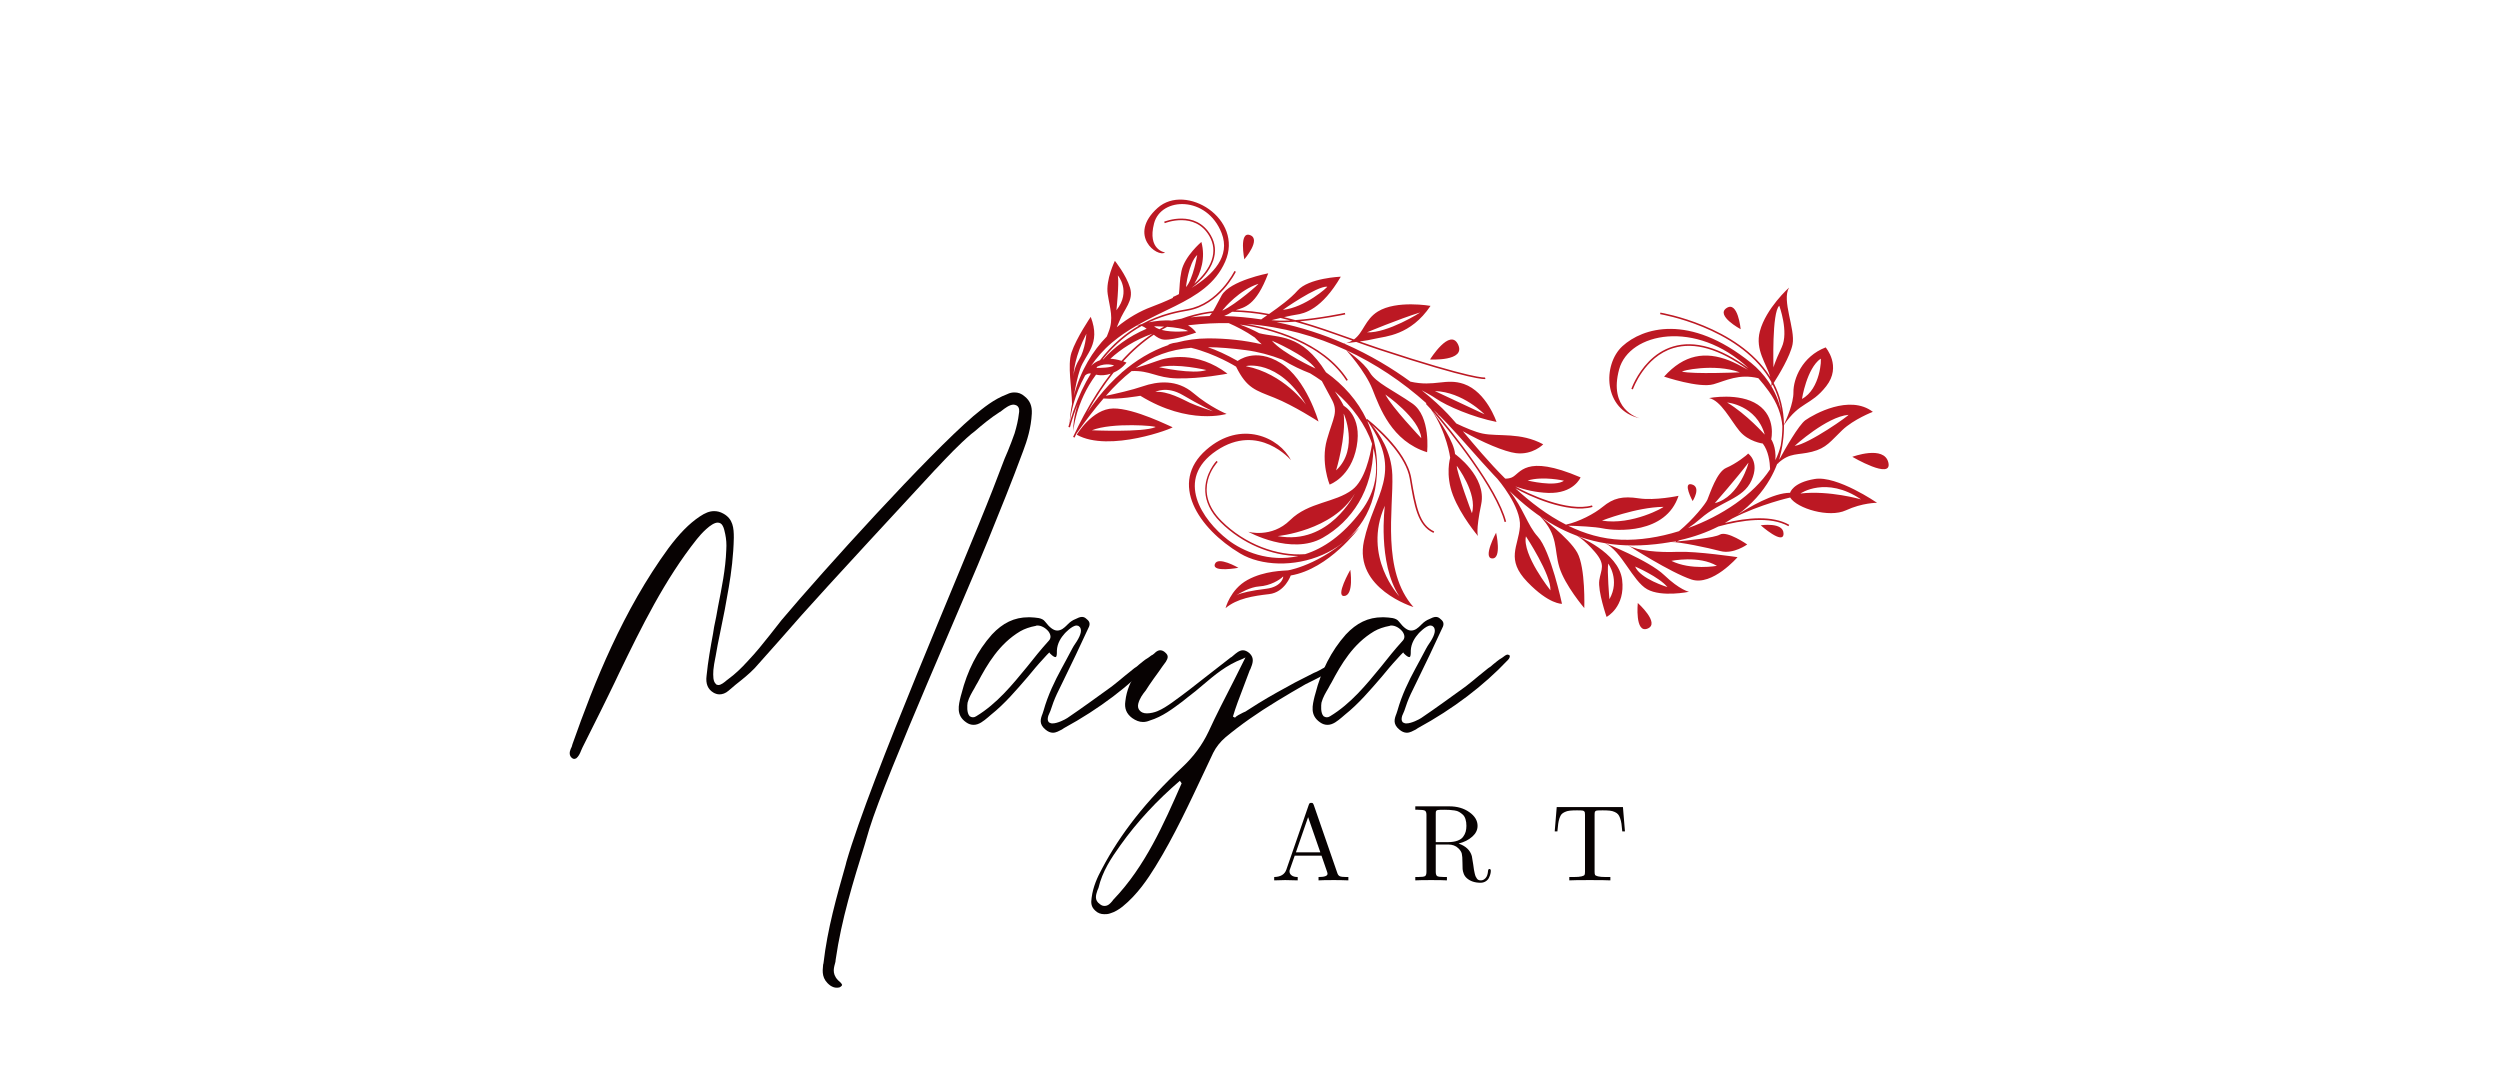 <svg xmlns="http://www.w3.org/2000/svg" xmlns:xlink="http://www.w3.org/1999/xlink" width="700" zoomAndPan="magnify" viewBox="0 0 525 225" height="300" preserveAspectRatio="xMidYMid meet" version="1.0"><defs><g/><clipPath id="eb334f53fe"><path d="M 224 41 L 397 41 L 397 133 L 224 133 Z M 224 41 " clip-rule="nonzero"/></clipPath><clipPath id="a61d81bf70"><path d="M 408.922 78.25 L 354.109 179.914 L 208.875 101.609 L 263.688 -0.055 Z M 408.922 78.25 " clip-rule="nonzero"/></clipPath><clipPath id="7d6b4d659d"><path d="M 408.922 78.25 L 354.109 179.914 L 208.875 101.609 L 263.688 -0.055 Z M 408.922 78.25 " clip-rule="nonzero"/></clipPath><clipPath id="ca1b7ed175"><path d="M 408.898 78.293 L 354.086 179.957 L 208.852 101.652 L 263.664 -0.012 Z M 408.898 78.293 " clip-rule="nonzero"/></clipPath><clipPath id="ec383444c8"><path d="M 408.898 78.293 L 354.125 179.883 L 208.891 101.578 L 263.664 -0.012 Z M 408.898 78.293 " clip-rule="nonzero"/></clipPath></defs><g clip-path="url(#eb334f53fe)"><g clip-path="url(#a61d81bf70)"><g clip-path="url(#7d6b4d659d)"><g clip-path="url(#ca1b7ed175)"><g clip-path="url(#ec383444c8)"><path fill="#bc1823" d="M 284.508 103.668 C 279.926 111.457 268.309 112.578 268.309 112.578 C 279.156 114.598 284.508 103.668 284.508 103.668 Z M 282.168 86.871 C 282.734 91.734 280.582 98.777 280.582 98.777 C 285.496 94.227 282.137 86.621 282.168 86.871 Z M 264.953 72.297 C 264.457 71.848 263.969 71.375 263.496 70.871 C 261.586 69.535 259.555 68.523 258.027 67.855 C 255.406 67.816 252.715 67.945 249.961 68.262 C 249.801 68.277 249.648 68.301 249.488 68.32 C 250.137 68.695 250.719 69.188 251.195 69.832 C 251.195 69.832 246.793 71.445 244.488 71.324 C 243.668 71.281 242.965 70.832 242.297 70.293 C 240.047 71.797 237.91 73.66 235.875 75.887 C 236.102 75.961 236.332 76.047 236.566 76.141 C 236.566 76.141 235.652 77.465 233.852 78.25 C 231.906 80.699 230.059 83.508 228.305 86.676 C 228.953 85.684 229.715 84.605 230.594 83.496 C 230.57 83.488 230.547 83.484 230.527 83.48 C 230.527 83.48 230.559 83.473 230.617 83.461 C 232.016 81.695 233.699 79.852 235.68 78.141 C 235.609 78.152 235.543 78.16 235.473 78.172 C 235.473 78.172 235.562 78.148 235.723 78.102 C 238.422 75.777 241.664 73.707 245.469 72.422 C 245.41 72.422 245.359 72.418 245.305 72.422 C 245.305 72.422 245.883 72.051 247.172 71.914 C 249.188 71.383 251.344 71.074 253.648 71.062 C 257.562 71.047 261.371 71.469 264.953 72.297 Z M 274.258 84.977 C 268.492 75.215 261.406 76.859 261.656 76.906 C 269.578 78.445 274.258 84.977 274.258 84.977 Z M 233.953 76.75 C 233.953 76.75 232.398 76.094 230.441 76.984 C 230.379 77.074 230.312 77.168 230.25 77.262 C 231.09 77.27 233.266 77.242 233.953 76.75 Z M 229.121 76.832 C 229.582 76.363 230.199 75.922 231 75.641 C 233.621 72.215 236.508 69.91 239.254 68.344 C 239.062 68.332 238.867 68.344 238.66 68.395 C 236.891 69.414 235.141 70.57 233.484 71.977 C 231.699 73.488 230.27 75.148 229.121 76.832 Z M 233.176 75.336 C 233.867 75.367 234.645 75.5 235.516 75.77 C 237.574 73.5 239.742 71.602 242.023 70.066 C 238.312 71.402 235.422 73.27 233.176 75.336 Z M 239.762 68.449 C 237.051 69.949 234.18 72.16 231.555 75.48 C 231.602 75.473 231.641 75.457 231.688 75.449 C 233.934 72.965 236.906 70.688 240.793 69.031 C 240.457 68.781 240.117 68.57 239.762 68.449 Z M 243.48 69.141 C 243.801 68.949 244.129 68.766 244.453 68.59 C 243.27 68.52 242.367 68.52 242.367 68.52 C 242.656 68.781 243.043 68.984 243.48 69.141 Z M 245.102 68.633 C 244.707 68.836 244.316 69.055 243.926 69.277 C 246.207 69.898 249.5 69.531 249.5 69.531 C 248.562 69.008 246.691 68.754 245.102 68.633 Z M 250.027 66.648 C 251.297 66.496 252.625 66.398 254.023 66.359 C 254.195 66.156 254.355 65.938 254.508 65.711 C 254.207 65.75 253.91 65.789 253.613 65.84 C 252.391 66.027 251.195 66.305 250.027 66.648 Z M 276.25 77.391 C 274.219 74.566 267.098 71.547 267.098 71.547 C 269.312 74.199 276.25 77.391 276.25 77.391 Z M 259.652 67.898 Z M 243.402 77.113 C 243.402 77.113 250.578 78.699 253.34 77.707 C 253.34 77.707 247.094 76.211 243.402 77.113 Z M 242.609 82.312 C 245.129 82.031 248.48 83.93 249.859 84.582 C 251.238 85.234 254.727 86.379 254.727 86.379 C 254.727 86.379 251.891 85.039 248.438 82.996 C 244.984 80.953 242.609 82.312 242.609 82.312 Z M 229.094 78.43 C 228.684 78.379 228.32 78.449 227.879 78.848 C 225.645 82.883 224.887 86.75 224.629 88.742 C 225.602 85.438 226.777 82.594 228.094 80.16 C 228.418 79.559 228.754 78.984 229.094 78.43 Z M 225.426 79.184 C 225.426 79.184 225.426 79.117 225.43 78.996 C 225.449 78.52 225.598 77.191 226.629 75.488 C 227.926 73.352 228.137 70.098 228.137 70.098 C 225.688 74.82 225.449 78.188 225.43 78.996 C 225.426 79.117 225.426 79.184 225.426 79.184 Z M 234.449 65.152 C 237.625 61.125 234.746 57.84 234.746 57.84 C 235.051 59.645 234.449 65.152 234.449 65.152 Z M 249.055 60.293 C 250.559 58.633 251.414 53.539 251.414 53.539 C 249.562 55.301 249.055 60.293 249.055 60.293 Z M 257.066 66.363 C 259.75 66.449 262.344 66.695 264.852 67.074 C 265.254 66.797 265.68 66.504 266.113 66.199 C 263.664 65.758 261.203 65.488 258.754 65.473 C 258.688 65.512 258.621 65.551 258.559 65.594 C 258.188 65.852 257.664 66.113 257.066 66.363 Z M 256.699 65.18 C 256.742 65.176 256.789 65.176 256.832 65.172 C 259.504 63.938 264.566 59.504 264.234 59.613 C 260.273 60.906 257.18 64.582 256.699 65.18 Z M 267.004 67.234 C 268.18 67.355 269.543 67.355 270.965 67.285 C 270.281 67.105 269.594 66.934 268.906 66.777 C 268.281 66.922 267.629 67.082 267.004 67.234 Z M 269.406 65.07 C 274.023 64.605 278.953 60.211 278.711 60.195 C 276.465 60.074 269.406 65.07 269.406 65.07 Z M 287.086 69.785 C 291.328 70.02 298.465 65.543 298.188 65.629 C 293.723 67.008 287.086 69.785 287.086 69.785 Z M 301.324 82.121 L 311.75 87.004 C 311.75 87.004 307.191 82.305 301.324 82.121 Z M 320.801 100.91 C 320.801 100.91 326.531 102.309 328.43 100.953 C 328.43 100.953 324.078 99.926 320.801 100.91 Z M 336.41 109.328 C 342.711 110.379 349.664 106.438 349.305 106.441 C 343.613 106.504 336.41 109.328 336.41 109.328 Z M 350.883 113.816 C 350.938 113.809 351.348 113.773 351.969 113.719 L 351.922 113.617 C 351.578 113.688 351.234 113.754 350.883 113.816 Z M 360.113 105.66 C 365.293 104.41 367.34 96.945 367.16 97.18 C 364.805 100.301 360.113 105.66 360.113 105.66 Z M 370.598 91.27 C 368.812 85.016 362.691 84.527 362.691 84.527 C 366.758 86.945 370.598 91.27 370.598 91.27 Z M 365.355 78.195 C 360.008 76.215 352.773 77.91 353.277 78.043 C 355.449 78.609 365.355 78.195 365.355 78.195 Z M 372.43 77.172 C 372.43 77.172 372.645 76.16 374.16 72.926 C 375.68 69.691 373.648 64.207 373.648 64.207 C 372.066 65.582 372.43 77.172 372.43 77.172 Z M 378.414 83.773 C 382.312 81.711 382.562 75.16 382.32 75.332 C 379.406 77.398 378.414 83.773 378.414 83.773 Z M 376.875 93.637 C 379.918 93.227 388.559 87.082 388.164 87.117 C 383.598 87.516 376.875 93.637 376.875 93.637 Z M 378.09 103.637 C 384.156 102.938 390.82 104.871 390.82 104.871 C 383.48 99.902 378.09 103.637 378.09 103.637 Z M 320.445 112.633 C 319.621 116.461 325.59 123.973 325.59 123.973 C 325.773 120.703 320.445 112.633 320.445 112.633 Z M 305.918 97.82 C 305.918 99.281 309.105 107.773 309.105 107.773 C 310.336 103.613 305.918 97.82 305.918 97.82 Z M 290.922 82.844 C 292.25 85.473 298.469 92.016 298.469 92.016 C 298.113 87.812 290.922 82.844 290.922 82.844 Z M 290.816 106.211 C 286.051 116.945 293.855 125.211 293.855 125.211 C 289.242 118.211 290.816 106.211 290.816 106.211 Z M 260.43 116.227 C 251.621 110.969 245.398 101.406 253.309 94.465 C 260.617 88.051 268.715 91.887 271.098 96.637 C 271.098 96.637 264.336 88.652 255.461 94.637 C 246.582 100.625 252.516 109.246 257.844 113.352 C 261.004 115.789 266.496 118.152 272.668 116.762 C 267.023 116.734 260.836 114.172 256.312 109.664 C 251.809 105.176 252.977 100.902 254.227 98.582 C 254.828 97.465 255.449 96.801 255.469 96.785 L 255.715 97.016 C 255.484 97.258 250.121 103.016 256.551 109.426 C 261.398 114.258 268.18 116.82 274.09 116.371 C 277.906 115.164 281.926 112.457 285.77 107.418 C 289.027 103.156 289.629 98.535 288.41 94.113 C 288.27 102.977 283.879 109.461 277.777 112.934 C 271.164 116.699 262.117 111.668 262.117 111.668 C 262.117 111.668 267.004 113.082 270.914 109.234 C 274.824 105.383 280.352 105.613 283.988 102.836 C 286.633 100.82 287.727 95.699 288.137 93.211 C 286.797 89.195 283.984 85.383 280.328 82.184 C 280.98 83.109 281.613 84.121 282.184 85.215 C 282.184 85.215 286.102 87.301 284.902 93.773 C 283.707 100.242 279.219 101.762 279.219 101.762 C 279.219 101.762 277.305 97.098 278.656 92.324 C 280.008 87.555 281.18 86.508 279.527 83.629 C 278.82 82.402 278.262 81.199 277.59 80.016 C 276.789 79.441 275.961 78.898 275.109 78.387 C 273.414 77.734 271.375 76.805 269.289 75.523 C 266.781 74.551 264.188 73.863 261.605 73.527 C 258.676 73.152 256.047 72.93 253.645 72.906 C 255.414 73.508 257.492 74.426 259.914 75.805 C 259.914 75.805 263.539 72.867 268.945 76.242 C 274.355 79.617 276.887 88.523 276.887 88.523 C 276.887 88.523 271.676 85.152 267.656 83.543 C 263.633 81.934 261.84 81.578 259.574 76.996 C 259.574 76.996 255.227 74.281 250.129 73.035 C 245.723 73.426 242.062 74.719 238.488 77.285 C 240.035 76.82 241.824 76.254 242.945 75.82 C 245.258 74.93 251.398 73.656 257.766 78.465 C 257.766 78.465 252.184 79.582 247.148 79.461 C 242.836 79.363 241.5 77.75 237.637 77.926 C 235.852 79.316 234.074 81.035 232.23 83.125 C 234.301 82.684 237.781 81.891 239.922 81.148 C 243.117 80.039 247.16 79.621 250.617 82.555 C 254.078 85.492 257.586 86.922 257.586 86.922 C 257.586 86.922 249.688 89.387 239.473 83.113 C 239.473 83.113 234.809 83.953 231.746 83.68 C 229.953 85.758 228.086 88.191 226.07 91.02 C 225.93 91.312 225.789 91.598 225.652 91.895 L 225.5 91.824 C 225.488 91.84 225.484 91.836 225.488 91.82 L 225.348 91.754 C 226.082 90.176 226.836 88.668 227.609 87.234 C 229.387 83.941 231.262 81.027 233.242 78.48 C 232.996 78.559 232.746 78.629 232.477 78.684 C 231.465 78.887 230.746 78.801 230.168 78.676 C 225.809 84.535 225.379 90.613 225.379 90.613 C 225.32 89.27 225.574 87.184 226.332 84.789 C 225.73 86.316 225.18 87.965 224.688 89.75 L 224.523 89.703 L 224.363 89.66 C 224.434 89.398 224.508 89.148 224.582 88.895 C 224.691 87.48 224.871 86.129 225.125 84.852 C 225.094 81.613 224.129 76.668 225.016 74.027 C 226.062 70.906 229.055 66.539 229.055 66.539 C 231.281 72.316 227.91 74.316 226.812 77.539 C 226.27 79.121 225.832 81.297 225.523 83.102 C 226.914 77.734 229.516 73.656 232.434 70.656 C 232.527 70.395 232.637 70.117 232.762 69.809 C 233.953 66.891 233.066 64.762 232.617 61.754 C 232.168 58.746 234.125 54.777 234.125 54.777 C 234.125 54.777 236.488 57.703 237.309 60.43 C 238.129 63.152 236.066 64.852 235.008 67.59 C 234.863 67.961 234.699 68.34 234.523 68.719 C 237 66.664 239.543 65.293 241.664 64.5 C 243.043 63.984 244.672 63.328 246.34 62.543 L 246.273 62.387 C 246.695 62.211 247.133 62 247.574 61.766 C 247.746 60.379 247.699 58.82 248.109 56.91 C 248.781 53.773 252.289 50.809 252.289 50.809 C 253.195 54.176 252.199 57.215 250.82 59.555 C 252.449 58.16 253.836 56.457 254.461 54.613 C 255.051 52.852 254.887 51.16 253.969 49.578 C 250.914 44.305 244.664 46.844 244.602 46.871 L 244.469 46.559 C 244.535 46.531 251.059 43.879 254.262 49.41 C 255.23 51.078 255.406 52.863 254.781 54.719 C 254.043 56.914 252.258 58.914 250.258 60.441 C 250.254 60.445 250.25 60.449 250.246 60.453 C 254.801 57.652 258.43 53.801 256.543 48.965 C 253.469 41.062 243.816 41.32 242.355 46.906 C 240.895 52.496 244.664 53.016 244.664 53.016 C 243.082 54.172 236.711 49.383 243.098 43.664 C 249.016 38.367 261.246 45.941 257.285 54.957 C 255.25 59.586 251.316 62.012 246.797 64.27 L 246.797 64.273 C 246.797 64.27 246.797 64.27 246.797 64.27 C 244.195 65.57 241.402 66.816 238.664 68.395 C 238.68 68.387 239.105 68.234 239.793 68.043 C 243.793 65.883 247.43 65.246 249.395 64.902 C 255.879 63.766 259.195 56.98 259.23 56.914 L 259.535 57.059 C 259.504 57.129 256.109 64.07 249.453 65.234 C 247.723 65.539 244.684 66.07 241.242 67.695 C 242.613 67.41 244.359 67.18 246.074 67.328 C 246.734 67.176 247.418 67.043 248.117 66.922 C 249.871 66.273 251.684 65.797 253.562 65.504 C 253.953 65.441 254.352 65.391 254.746 65.344 C 255.297 64.449 255.793 63.371 256.547 62.031 C 258.297 58.922 266.332 57.395 266.332 57.395 C 263.738 64.309 261.27 64.531 259.5 65.145 C 261.836 65.211 264.176 65.492 266.504 65.93 C 268.641 64.438 271 62.715 272.492 61.016 C 274.82 58.367 281.57 58.102 281.57 58.102 C 277.574 64.957 273.938 65.852 272.156 66.094 C 271.652 66.16 270.723 66.355 269.648 66.602 C 270.445 66.793 271.238 67 272.027 67.219 C 277.047 66.852 282.355 65.719 282.43 65.703 L 282.5 66.035 C 282.43 66.051 277.719 67.051 272.957 67.48 C 276.621 68.531 280.199 69.809 283.613 71.023 C 283.859 71.109 284.098 71.195 284.336 71.281 C 286.363 69.801 286.645 67.094 289.34 65.422 C 293.293 62.977 300.414 64.234 300.414 64.234 C 296.238 70.473 290.852 70.633 288.906 71.105 C 287.965 71.336 286.762 71.539 285.543 71.711 C 286.953 72.207 288.32 72.684 289.684 73.133 C 309.578 79.691 311.836 79.27 311.855 79.266 L 311.938 79.594 C 311.848 79.617 309.562 80.043 289.578 73.457 C 288.016 72.941 286.441 72.387 284.809 71.809 C 284.066 71.906 283.336 71.992 282.68 72.066 C 283.184 71.93 283.609 71.738 283.984 71.516 C 283.82 71.457 283.664 71.402 283.5 71.344 C 279.82 70.031 275.949 68.652 271.988 67.562 C 270.637 67.656 269.305 67.699 268.098 67.652 C 273.242 68.691 277.965 70.266 282.203 72.117 C 282.355 72.102 282.516 72.086 282.68 72.066 C 282.559 72.102 282.43 72.129 282.297 72.156 C 287.781 74.559 292.453 77.418 296.191 80.148 C 301.262 81.297 303.652 79.336 307.414 80.637 C 312.176 82.289 314.27 88.609 314.27 88.609 C 309.305 87.617 303.84 85.281 301.504 83.664 C 300.848 83.207 299.77 82.598 298.555 81.953 C 300.863 83.797 302.703 85.516 304.027 86.918 C 304.574 87.496 305.176 88.176 305.828 88.934 C 307.684 89.82 309.82 90.734 311.348 91.047 C 314.738 91.738 319.277 90.715 324.078 93.305 C 324.078 93.305 321.887 95.59 318.355 95.164 C 315.996 94.879 311.297 92.891 307.203 90.555 C 309.613 93.426 312.594 97.023 316.094 100.508 C 316.527 100.523 316.984 100.461 317.441 100.281 C 319.324 99.523 320.109 95.191 331.922 100.25 C 331.922 100.25 330.504 103.707 325.074 103.512 C 322.566 103.418 320.176 102.855 318.219 102.152 C 320.578 103.539 329.199 107.617 334.332 106.133 L 334.426 106.461 C 329.227 107.965 320.887 104.078 318.219 102.543 C 321.398 105.473 324.957 108.195 328.855 110.172 C 331.57 109.586 334.836 107.871 336.551 106.449 C 338.816 104.574 340.75 104.137 344.164 104.652 C 347.578 105.164 352.492 104.121 352.492 104.121 C 349.832 112.211 339.418 111.539 336.559 110.957 C 334.867 110.613 331.652 110.461 329.309 110.398 C 332.762 112.09 336.477 113.191 340.438 113.34 C 344.285 113.48 348.488 112.828 352.59 111.547 C 355.566 109.094 358.18 105.801 358.543 104.949 C 359.105 103.629 360.527 99.082 362.527 98.242 C 364.531 97.402 366.941 95.527 367.098 95.242 C 367.098 95.242 369.605 96.891 367.824 100.875 C 366.043 104.859 361.387 105.152 357.102 108.918 C 356.258 109.66 355.375 110.32 354.504 110.898 C 361.645 108.312 368.23 103.875 371.723 98.547 C 371.668 96.926 371.363 94.695 370.184 93.145 C 370.184 93.145 367.172 92.773 365.297 90.508 C 363.418 88.242 361.422 84.137 358.91 83.594 C 358.91 83.594 365.227 82.352 369.145 84.98 C 373.059 87.609 371.957 92.254 371.957 92.254 C 371.957 92.254 373.059 93.855 372.828 96.625 C 373.32 95.629 373.695 94.605 373.949 93.566 C 374.188 92.164 374.301 90.805 374.297 89.484 C 374.105 87.09 373.211 84.633 371.449 82.176 C 370.742 81.188 370.008 80.273 369.258 79.426 C 365.199 78.422 362.434 79.945 359.828 80.695 C 356.793 81.566 349.457 79.09 349.457 79.09 C 353.672 74.422 358.109 73.719 363.16 75.711 C 364.16 76.105 365.641 76.867 367.074 77.648 C 361.117 73.297 355.855 71.762 351.426 73.09 C 345.309 74.926 342.93 81.699 342.906 81.77 L 342.586 81.66 C 342.594 81.637 342.871 80.848 343.465 79.742 C 344.66 77.523 347.141 74.023 351.328 72.766 C 355.855 71.406 361.203 72.949 367.234 77.348 C 356.121 66.941 342.121 69.852 340.023 77.551 C 337.746 85.895 343.855 87.711 344.375 87.852 C 336.609 86.09 336.523 76.508 340.727 72.684 C 344.934 68.852 354.707 65.711 367.695 76.176 C 369.145 77.348 370.367 78.68 371.355 80.121 C 371.371 80.133 371.379 80.141 371.367 80.133 C 371.367 80.133 371.363 80.133 371.363 80.133 C 372.707 82.094 373.609 84.262 374.09 86.531 C 373.793 84.492 373.18 82.566 372.258 80.758 C 372.098 81.004 372.004 81.141 372.004 81.141 C 372.031 80.836 372.02 80.531 371.984 80.227 C 371.812 79.91 371.629 79.602 371.438 79.293 C 364.812 68.707 348.785 66.004 348.625 65.977 L 348.68 65.645 C 348.84 65.668 365.016 68.398 371.723 79.113 C 371.742 79.137 371.754 79.168 371.773 79.191 C 370.969 76.391 368.535 73.496 369.574 69.566 C 370.859 64.723 375.703 60.395 375.703 60.395 C 374.109 63.078 377.059 69.098 376.438 72.305 C 375.949 74.816 373.508 78.816 372.473 80.43 C 373.863 83.094 374.582 86.008 374.633 89.156 C 375.129 88.113 376.645 84.73 376.621 82.367 C 376.594 79.551 378.438 74.859 383.387 72.953 C 383.387 72.953 386.812 76.883 383.504 81.105 C 380.242 85.266 377.992 84.273 374.637 89.242 C 374.664 91.559 374.328 94.004 373.629 96.562 C 374.766 94.426 377.75 89.211 379.145 88.23 C 380.926 86.977 388.441 82.762 393.297 86.488 C 393.297 86.488 389.297 88.023 386.871 90.332 C 384.445 92.637 383.586 94.094 380.508 94.871 C 377.535 95.621 375.895 94.992 373.441 97.23 C 373.43 97.273 373.418 97.316 373.406 97.359 L 373.328 97.336 C 373.281 97.383 373.23 97.426 373.184 97.473 C 373.184 97.477 373.184 97.473 373.184 97.473 C 372.781 98.531 372.289 99.57 371.707 100.586 C 371.703 100.594 371.703 100.598 371.699 100.605 C 371.695 100.609 371.695 100.605 371.695 100.605 C 370.109 103.363 367.848 105.926 364.906 108.086 C 367.207 106.574 372.402 103.477 375.922 103.488 C 375.922 103.488 376.422 101.348 381.102 100.586 C 385.789 99.82 394.184 105.59 394.184 105.59 C 394.184 105.59 391.133 105.555 387.633 107.172 C 384.129 108.789 377.418 106.812 375.934 104.48 C 375.934 104.48 369.766 105.84 363.746 108.895 C 363.742 108.895 363.746 108.891 363.746 108.891 C 363.254 109.215 362.746 109.527 362.223 109.828 C 366.906 108.691 372.176 108.195 375.738 110.207 L 375.57 110.504 C 371.77 108.355 365.828 109.195 360.859 110.562 C 358.461 111.777 355.75 112.762 352.719 113.445 C 352.457 113.559 352.262 113.648 352.141 113.703 C 354.633 113.477 360.035 112.93 361.164 112.27 C 362.676 111.387 366.914 114.336 366.914 114.336 C 366.914 114.336 364 116.453 361.293 115.73 C 358.582 115.008 352.672 113.773 350.887 113.82 C 350.879 113.82 350.875 113.82 350.879 113.816 C 350.75 113.84 350.625 113.867 350.492 113.891 C 349.531 114.051 348.594 114.18 347.676 114.281 C 347.668 114.281 347.66 114.285 347.652 114.289 C 347.652 114.289 347.66 114.285 347.668 114.281 C 338.949 115.246 332.176 113.531 326.48 110.348 C 326.48 110.348 326.477 110.348 326.477 110.348 L 326.48 110.348 C 322.969 108.387 319.867 105.871 316.973 103.086 C 319.867 106.617 320.758 110.328 322.93 112.688 C 325.629 115.617 328.016 126.797 328.016 126.797 C 328.016 126.797 325.336 126.973 320.746 122.211 C 316.156 117.449 318.855 114.77 319.184 110.594 C 319.516 106.422 314.477 100.578 314.465 100.566 C 314.191 100.281 313.918 99.992 313.648 99.703 C 313.645 99.699 313.637 99.695 313.633 99.688 L 313.637 99.691 C 310.336 96.168 307.215 92.426 303.93 88.949 C 303.438 88.43 302.934 87.914 302.422 87.402 C 302.234 87.254 302.055 87.109 301.887 86.961 C 301.852 86.93 301.906 86.953 302.035 87.016 C 301.711 86.703 301.383 86.387 301.051 86.074 C 304.832 90.422 314.531 102.59 316.289 109.539 L 315.961 109.621 C 314.207 102.684 304.449 90.477 300.738 86.23 C 302.434 88.508 305.363 92.785 305.559 95.348 C 305.559 95.348 312.254 100.113 311.055 105.875 C 309.852 111.633 310.383 112.574 310.383 112.574 C 310.383 112.574 306.785 108.328 305.129 104.02 C 303.469 99.707 304.535 96.125 304.535 96.125 C 304.535 96.125 303.859 90.809 300.512 85.969 C 299.996 85.383 299.621 84.984 299.438 84.812 L 299.551 84.688 C 297.074 82.469 294.383 80.367 291.492 78.449 C 288.734 76.621 285.797 74.957 282.688 73.52 C 282.746 73.555 286.387 76.035 287.648 78.199 C 288.914 80.379 292.633 81.988 296.578 84.727 C 300.523 87.461 299.688 94.969 299.688 94.969 C 292.234 92.641 289.754 85.629 288.215 81.746 C 286.684 77.871 282.707 73.539 282.688 73.52 C 276.395 70.609 269.406 68.621 261.809 68.031 C 266.527 68.84 277.82 71.578 283.047 79.785 L 282.762 79.965 C 276.98 70.891 263.641 68.59 260.371 68.156 C 261.645 68.625 263.047 69.227 264.434 69.973 C 268.438 70.988 273.34 69.953 278.449 78.176 C 282.172 80.828 285.125 84.172 286.984 88.117 L 287.09 87.984 C 287.426 88.242 295.371 94.383 296.371 100.418 C 297.402 106.629 298.133 110.211 301.18 111.605 L 301.035 111.91 C 297.68 110.375 296.992 106.223 296.039 100.477 C 295.289 95.961 290.387 91.246 288.078 89.246 C 289.605 90.992 292.203 94.684 292.387 99.727 C 292.645 106.895 290.078 119.871 296.824 127.48 C 296.824 127.48 284.27 123.633 286.426 113.617 C 288.551 103.754 294.77 99.434 287.332 88.613 C 287.258 88.555 287.191 88.5 287.137 88.453 C 287.621 89.531 288.035 90.652 288.355 91.816 C 288.355 91.82 288.355 91.816 288.355 91.82 C 289.012 94.227 289.297 96.816 289.152 99.57 C 288.207 117.281 269.238 121.48 260.43 116.227 Z M 343.371 118.969 C 344.449 121.566 350.16 123.289 350.16 123.289 C 348.395 121.137 343.371 118.969 343.371 118.969 Z M 337.074 114.082 C 336.891 113.996 346.23 117.656 349.492 120.777 C 352.754 123.898 354.691 124.277 354.691 124.277 C 354.691 124.277 348.957 125.465 345.902 123.742 C 342.844 122.02 340.547 115.699 337.074 114.082 Z M 350.992 117.781 C 355.074 119.809 360.555 118.832 360.555 118.832 C 356.809 116.59 350.992 117.781 350.992 117.781 Z M 352.277 115.887 C 356.203 115.719 364.883 117.004 364.883 117.004 C 364.883 117.004 359.582 123.148 355.199 121.695 C 350.816 120.242 341.93 114.539 341.93 114.539 C 343.977 115.668 348.348 116.059 352.277 115.887 Z M 337.734 118.352 C 337.445 119.77 337.98 125.832 337.98 125.832 C 340.266 121.809 337.734 118.352 337.734 118.352 Z M 340.645 121.723 C 341.367 127.5 337.379 129.555 337.379 129.555 C 337.379 129.555 335.504 124.133 335.855 121.84 C 336.203 119.551 337.285 118.652 334.922 115.906 C 332.559 113.156 331.051 112.473 331.051 112.473 C 331.141 112.508 339.922 115.941 340.645 121.723 Z M 259.383 125.168 C 259.383 125.168 259.48 125.102 259.656 124.992 C 260.543 124.52 262.789 124.008 265.891 123.641 C 269.379 123.227 269.625 120.867 269.418 121.086 C 268.785 121.766 266.758 123.004 264.441 123.148 C 262.562 123.266 260.402 124.523 259.656 124.992 C 259.543 125.051 259.449 125.113 259.383 125.168 Z M 257.367 127.715 C 257.367 127.715 258.34 123.789 261.957 121.797 C 265.574 119.805 269.699 119.867 270.469 119.773 C 271.238 119.68 278.578 118.078 285.461 110.812 C 285.461 110.812 279.117 119.477 271.055 120.852 C 271.055 120.852 269.828 124.387 266.52 124.766 C 263.207 125.141 259.734 125.684 257.367 127.715 Z M 229.293 90.359 C 229.293 90.359 239.992 90.84 242.621 89.703 C 243.219 89.445 233.551 88.641 229.293 90.359 Z M 226.113 91.289 C 226.113 91.289 229.344 85.844 233.785 85.777 C 238.223 85.715 245.824 89.602 246.234 89.715 C 246.645 89.832 232.938 95.129 226.113 91.289 Z M 346 132 C 348.703 130.887 343.934 126.625 343.934 126.625 C 343.934 126.625 343.293 133.113 346 132 Z M 314.18 111.867 C 314.18 111.867 311.301 117.203 313.367 117.273 C 315.434 117.348 314.18 111.867 314.18 111.867 Z M 388.984 95.934 C 388.984 95.934 397.422 100.867 396.559 97.148 C 395.691 93.43 388.984 95.934 388.984 95.934 Z M 362.582 64.688 C 360.203 66.258 365.543 69.133 365.543 69.133 C 365.543 69.133 364.957 63.121 362.582 64.688 Z M 355.457 105.227 C 355.457 105.227 357.332 102.293 355.289 101.727 C 353.25 101.164 355.457 105.227 355.457 105.227 Z M 282.328 125.152 C 284.359 124.934 283.566 119.664 283.566 119.664 C 283.566 119.664 280.301 125.367 282.328 125.152 Z M 255.113 118.484 C 254.531 120.273 260.066 119.238 260.066 119.238 C 260.066 119.238 255.699 116.691 255.113 118.484 Z M 261.309 54.461 C 261.309 54.461 264.906 50.277 262.523 49.375 C 260.137 48.473 261.309 54.461 261.309 54.461 Z M 306.199 72.352 C 304.504 68.758 300.305 75.488 300.305 75.488 C 300.305 75.488 307.895 75.941 306.199 72.352 Z M 374.543 112.07 C 374.543 109.582 369.746 110.312 369.746 110.312 C 369.746 110.312 374.539 114.559 374.543 112.07 Z M 331.227 116.055 C 329.465 112.891 323.383 108.41 323.383 108.41 C 327.328 112.441 326.309 115.32 327.465 119.117 C 328.625 122.918 332.699 127.695 332.699 127.695 C 332.699 127.695 332.988 119.219 331.227 116.055 Z M 344.375 87.852 C 344.398 87.855 344.414 87.859 344.414 87.859 C 344.398 87.855 344.387 87.852 344.375 87.852 Z M 224.496 90.141 C 224.496 90.141 224.504 89.984 224.523 89.703 C 224.516 89.852 224.504 89.992 224.496 90.141 " fill-opacity="1" fill-rule="nonzero"/></g></g></g></g></g><g fill="#070202" fill-opacity="1"><g transform="translate(116.075, 152.143)"><g><path d="M 60.242 55.199 C 60.543 55.047 60.77 54.82 60.77 54.672 C 60.695 54.594 60.695 54.445 60.469 54.219 C 58.586 52.711 58.961 51.355 59.266 50.227 C 59.34 50 59.414 49.699 59.414 49.398 C 60.621 40.965 63.105 32.984 65.516 25.227 L 66.492 21.914 C 70.105 10.242 87.051 -27.785 91.418 -38.707 C 93.902 -44.805 96.465 -51.133 98.797 -57.457 C 99.625 -59.641 100.453 -62.277 100.605 -65.289 C 100.68 -66.871 100.23 -68 99.098 -68.902 C 98.422 -69.504 97.742 -69.73 96.992 -69.73 C 96.465 -69.73 96.012 -69.656 95.41 -69.355 C 92.621 -68.301 90.516 -66.566 88.332 -64.762 C 78.617 -56.402 56.93 -32.457 48.043 -21.914 C 47.215 -20.859 46.387 -19.805 45.559 -18.75 C 44.129 -16.941 42.621 -15.062 40.965 -13.328 C 39.609 -11.824 38.254 -10.543 36.898 -9.562 L 36.598 -9.336 C 35.996 -8.809 35.316 -8.285 34.789 -8.285 L 34.414 -8.359 L 34.262 -8.508 C 33.66 -9.035 33.66 -10.164 33.734 -11.445 C 33.812 -12.273 33.961 -13.102 34.113 -13.855 L 34.188 -14.23 C 34.488 -15.965 34.789 -17.621 35.168 -19.352 C 35.844 -22.516 36.445 -25.68 36.973 -28.84 C 37.5 -31.93 37.953 -35.469 38.027 -39.234 C 38.027 -41.266 37.879 -43.148 35.844 -44.277 C 35.168 -44.656 34.562 -44.805 33.887 -44.805 C 32.906 -44.805 32.004 -44.43 30.875 -43.676 C 28.617 -42.168 26.582 -40.062 24.324 -37.051 C 14.758 -23.945 8.734 -8.887 4.141 4.141 C 4.066 4.293 4.066 4.52 3.992 4.668 C 3.691 5.27 3.387 5.949 3.691 6.625 C 3.914 7.004 4.219 7.23 4.52 7.23 C 4.668 7.23 4.82 7.152 4.969 7.078 C 5.422 6.703 5.723 6.098 5.949 5.496 C 6.023 5.27 6.176 5.047 6.25 4.82 C 7.531 2.258 8.809 -0.301 10.09 -2.863 C 10.09 -2.863 13.18 -9.113 13.93 -10.77 C 18.602 -20.406 23.496 -30.422 30.273 -38.934 C 31.102 -39.984 33.285 -42.395 34.641 -42.395 C 35.09 -42.395 35.469 -42.168 35.695 -41.719 C 35.996 -41.191 36.07 -40.59 36.223 -39.984 C 36.445 -38.934 36.523 -37.879 36.445 -36.672 C 36.297 -32.605 35.469 -28.617 34.715 -24.773 C 34.488 -23.344 34.188 -21.914 33.887 -20.484 L 33.66 -19.051 C 33.133 -16.191 32.605 -13.254 32.305 -10.242 C 32.078 -8.508 32.605 -7.379 33.734 -6.703 C 34.113 -6.477 34.562 -6.324 35.016 -6.324 C 35.617 -6.324 36.297 -6.551 36.898 -7.078 C 37.426 -7.531 37.879 -7.906 38.406 -8.359 C 39.836 -9.488 41.266 -10.617 42.473 -11.898 C 45.785 -15.586 49.098 -19.352 52.336 -23.043 C 57.004 -28.312 75.453 -48.27 80.273 -53.465 L 80.5 -53.691 C 82.832 -56.176 85.242 -58.738 87.879 -60.996 L 88.559 -61.523 C 90.215 -62.953 91.945 -64.383 93.828 -65.59 C 93.977 -65.664 94.129 -65.738 94.281 -65.891 C 94.957 -66.418 95.938 -67.172 96.766 -67.172 C 96.992 -67.172 97.141 -67.094 97.367 -67.02 C 98.121 -66.645 97.969 -65.664 97.895 -65.289 C 97.742 -63.934 97.441 -62.652 96.992 -61.145 C 96.539 -59.867 96.086 -58.66 95.559 -57.383 L 94.883 -55.801 L 92.398 -49.324 C 85.922 -32.758 66.793 11.145 61.672 28.84 L 61.523 29.445 C 59.641 36.07 57.684 42.922 56.855 50.152 L 56.777 50.453 C 56.629 51.961 56.477 53.465 58.285 54.82 C 58.738 55.121 59.188 55.273 59.566 55.273 C 59.789 55.273 60.016 55.273 60.242 55.199 Z M 60.242 55.199 "/></g></g></g><g fill="#070202" fill-opacity="1"><g transform="translate(203.569, 152.143)"><g><path d="M 38.707 -14.684 C 38.406 -14.684 37.953 -14.309 37.652 -14.082 L 37.426 -13.93 C 36.746 -13.555 36.223 -13.027 35.617 -12.574 C 35.316 -12.273 35.016 -12.047 34.641 -11.824 C 33.961 -11.297 33.359 -10.77 32.68 -10.242 C 31.777 -9.488 30.875 -8.734 29.895 -7.98 C 26.957 -5.875 23.797 -3.539 20.559 -1.355 C 20.105 -1.055 18.523 -0.227 17.469 -0.227 C 17.32 -0.227 17.168 -0.227 17.02 -0.301 C 16.793 -0.375 16.641 -0.453 16.566 -0.676 C 16.418 -0.902 16.418 -1.281 16.566 -1.809 L 17.02 -2.863 C 17.395 -4.066 17.848 -5.27 18.375 -6.402 L 19.73 -9.188 C 21.461 -12.727 23.195 -16.34 24.852 -19.957 C 25.301 -20.785 25.527 -21.461 24.625 -22.141 C 24.324 -22.441 24.023 -22.59 23.645 -22.59 C 23.195 -22.59 22.742 -22.363 22.289 -22.141 C 21.688 -21.914 21.16 -21.535 20.707 -21.086 L 20.484 -20.859 C 19.879 -20.258 19.277 -19.73 18.449 -19.73 C 17.695 -19.73 16.867 -20.332 15.891 -21.613 C 15.285 -22.441 14.008 -22.441 12.727 -22.516 L 12.426 -22.516 C 9.414 -22.516 7.004 -21.312 4.742 -18.902 C 1.656 -15.438 -0.453 -11.219 -1.656 -6.477 L -1.809 -5.949 C -2.258 -4.066 -2.863 -1.957 -0.676 -0.453 C -0.152 -0.074 0.375 0.074 0.902 0.074 C 2.031 0.074 3.012 -0.754 3.914 -1.508 L 4.52 -2.031 C 7.453 -4.367 9.863 -7.23 12.273 -10.016 C 13.328 -11.297 14.383 -12.574 15.512 -13.781 C 15.738 -14.082 16.039 -14.309 16.266 -14.609 L 16.793 -15.137 L 16.941 -14.91 C 17.621 -14.23 17.922 -14.156 18.074 -14.156 C 18.375 -14.156 18.375 -14.836 18.375 -15.285 L 18.375 -15.512 C 18.449 -17.094 19.277 -18.297 20.031 -19.129 C 20.031 -19.129 21.535 -20.785 22.516 -20.785 C 22.668 -20.785 22.816 -20.707 22.891 -20.707 C 23.117 -20.559 23.27 -20.406 23.344 -20.18 C 23.719 -19.277 22.816 -17.773 21.914 -16.492 C 21.762 -16.266 21.688 -16.039 21.613 -15.965 C 21.234 -15.211 19.352 -11.746 19.352 -11.746 C 17.922 -9.113 16.492 -6.176 15.586 -2.938 C 15.512 -2.711 15.438 -2.484 15.363 -2.258 C 14.91 -1.129 14.609 -0.074 15.965 1.055 C 16.492 1.508 17.02 1.73 17.547 1.73 C 18.223 1.73 18.824 1.355 19.43 1.055 L 19.879 0.754 C 27.336 -3.312 33.66 -8.133 38.781 -13.555 C 39.082 -13.855 39.234 -14.23 39.156 -14.457 C 39.082 -14.609 38.934 -14.609 38.707 -14.684 Z M 16.641 -17.547 C 15.062 -15.812 13.555 -13.93 12.125 -12.125 C 9.035 -8.359 5.797 -4.367 1.43 -1.73 C 1.203 -1.582 0.98 -1.508 0.754 -1.508 C 0.527 -1.508 0.301 -1.582 0.074 -1.73 C -0.602 -2.41 -0.453 -4.066 -0.375 -4.594 C -0.074 -5.723 0.527 -6.703 1.055 -7.605 C 1.281 -8.059 1.508 -8.434 1.73 -8.809 C 3.766 -12.652 6.25 -16.941 10.691 -19.578 C 11.598 -20.105 12.727 -20.484 13.93 -20.707 C 14.082 -20.785 14.156 -20.785 14.309 -20.785 C 15.137 -20.785 16.039 -20.258 16.641 -19.504 C 17.168 -18.75 17.168 -18.074 16.641 -17.547 Z M 16.641 -17.547 "/></g></g></g><g fill="#070202" fill-opacity="1"><g transform="translate(240.237, 152.143)"><g><path d="M 39.91 -12.574 C 39.836 -12.574 39.762 -12.574 39.609 -12.574 C 38.629 -12.352 37.727 -11.898 36.824 -11.371 C 36.445 -11.145 36.07 -10.996 35.695 -10.844 C 34.34 -10.164 33.059 -9.488 31.703 -8.809 C 29.219 -7.453 26.582 -6.023 24.023 -4.441 L 21.535 -2.863 C 21.387 -2.711 21.086 -2.637 20.785 -2.484 C 20.18 -2.184 19.277 -1.73 19.129 -1.43 L 18.676 -1.656 C 19.277 -3.691 20.031 -5.648 20.785 -7.605 C 21.234 -8.734 21.613 -9.863 22.062 -10.996 C 22.141 -11.219 22.215 -11.445 22.363 -11.672 C 22.816 -12.801 23.27 -13.93 22.141 -14.984 C 21.688 -15.363 21.234 -15.586 20.785 -15.586 C 20.031 -15.586 19.352 -14.984 18.824 -14.535 C 18.602 -14.383 18.449 -14.156 18.223 -14.082 C 16.418 -12.652 14.609 -11.297 12.801 -9.863 C 10.543 -8.059 8.285 -6.324 5.875 -4.594 C 4.895 -3.914 3.914 -3.238 2.785 -2.785 C 2.258 -2.559 1.355 -2.336 0.602 -2.336 C -0.074 -2.336 -0.602 -2.559 -0.902 -2.938 C -1.203 -3.238 -1.355 -3.766 -1.203 -4.367 C -0.902 -5.496 -0.301 -6.324 0.375 -7.152 C 0.602 -7.531 0.828 -7.832 1.055 -8.207 C 1.73 -9.188 2.41 -10.164 3.086 -11.07 C 3.613 -11.824 4.066 -12.5 4.594 -13.18 C 5.047 -13.93 5.195 -14.457 4.52 -15.062 C 4.141 -15.438 3.766 -15.586 3.387 -15.586 C 3.086 -15.586 2.785 -15.438 2.484 -15.211 C -0.453 -12.574 -3.387 -9.562 -3.914 -4.895 C -4.141 -3.387 -3.691 -2.258 -2.484 -1.355 C -1.73 -0.828 -0.98 -0.527 -0.227 -0.527 C 0.227 -0.527 0.676 -0.602 1.203 -0.828 C 3.914 -1.656 6.023 -3.312 8.059 -4.82 L 9.188 -5.723 C 10.316 -6.551 11.371 -7.453 12.352 -8.285 C 14.836 -10.391 17.32 -12.5 20.707 -13.781 L 21.312 -14.082 L 18.824 -9.113 C 17.02 -5.574 15.211 -2.109 13.555 1.508 C 12.199 4.367 10.391 6.777 7.98 9.035 C 0.527 15.965 -4.969 22.969 -8.809 30.273 C -9.789 32.078 -10.691 34.035 -10.996 36.371 C -11.145 37.426 -11.145 38.254 -10.242 39.082 C -9.715 39.609 -9.035 39.836 -8.359 39.836 C -7.98 39.836 -7.605 39.836 -7.152 39.684 C -6.098 39.383 -5.195 38.781 -4.52 38.254 C -1.355 35.695 0.828 32.379 2.41 29.82 C 6.324 23.496 9.562 16.492 12.727 9.789 L 14.535 5.949 C 15.137 4.742 16.039 3.613 17.094 2.711 C 20.258 0.074 23.797 -2.41 28.012 -4.969 C 29.973 -6.176 31.93 -7.305 33.887 -8.434 C 34.488 -8.734 35.09 -9.035 35.695 -9.336 C 36.898 -9.941 38.254 -10.617 39.309 -11.445 C 39.609 -11.672 40.062 -12.426 39.91 -12.574 Z M -6.324 36.672 C -6.477 36.824 -6.551 36.898 -6.625 37.051 C -7.078 37.578 -7.531 38.102 -8.285 38.102 C -8.586 38.102 -8.887 38.027 -9.262 37.727 C -10.469 36.898 -10.09 35.77 -9.789 34.867 C -9.715 34.715 -9.641 34.488 -9.562 34.34 C -8.734 30.801 -6.852 28.012 -4.969 25.379 C -1.43 20.406 2.785 15.891 7.531 11.824 L 7.906 12.352 C 4.141 20.934 0.227 29.82 -6.324 36.672 Z M -6.324 36.672 "/></g></g></g><g fill="#070202" fill-opacity="1"><g transform="translate(277.885, 152.143)"><g><path d="M 38.707 -14.684 C 38.406 -14.684 37.953 -14.309 37.652 -14.082 L 37.426 -13.93 C 36.746 -13.555 36.223 -13.027 35.617 -12.574 C 35.316 -12.273 35.016 -12.047 34.641 -11.824 C 33.961 -11.297 33.359 -10.77 32.68 -10.242 C 31.777 -9.488 30.875 -8.734 29.895 -7.98 C 26.957 -5.875 23.797 -3.539 20.559 -1.355 C 20.105 -1.055 18.523 -0.227 17.469 -0.227 C 17.32 -0.227 17.168 -0.227 17.02 -0.301 C 16.793 -0.375 16.641 -0.453 16.566 -0.676 C 16.418 -0.902 16.418 -1.281 16.566 -1.809 L 17.02 -2.863 C 17.395 -4.066 17.848 -5.27 18.375 -6.402 L 19.73 -9.188 C 21.461 -12.727 23.195 -16.34 24.852 -19.957 C 25.301 -20.785 25.527 -21.461 24.625 -22.141 C 24.324 -22.441 24.023 -22.59 23.645 -22.59 C 23.195 -22.59 22.742 -22.363 22.289 -22.141 C 21.688 -21.914 21.16 -21.535 20.707 -21.086 L 20.484 -20.859 C 19.879 -20.258 19.277 -19.73 18.449 -19.73 C 17.695 -19.73 16.867 -20.332 15.891 -21.613 C 15.285 -22.441 14.008 -22.441 12.727 -22.516 L 12.426 -22.516 C 9.414 -22.516 7.004 -21.312 4.742 -18.902 C 1.656 -15.438 -0.453 -11.219 -1.656 -6.477 L -1.809 -5.949 C -2.258 -4.066 -2.863 -1.957 -0.676 -0.453 C -0.152 -0.074 0.375 0.074 0.902 0.074 C 2.031 0.074 3.012 -0.754 3.914 -1.508 L 4.52 -2.031 C 7.453 -4.367 9.863 -7.23 12.273 -10.016 C 13.328 -11.297 14.383 -12.574 15.512 -13.781 C 15.738 -14.082 16.039 -14.309 16.266 -14.609 L 16.793 -15.137 L 16.941 -14.91 C 17.621 -14.23 17.922 -14.156 18.074 -14.156 C 18.375 -14.156 18.375 -14.836 18.375 -15.285 L 18.375 -15.512 C 18.449 -17.094 19.277 -18.297 20.031 -19.129 C 20.031 -19.129 21.535 -20.785 22.516 -20.785 C 22.668 -20.785 22.816 -20.707 22.891 -20.707 C 23.117 -20.559 23.27 -20.406 23.344 -20.18 C 23.719 -19.277 22.816 -17.773 21.914 -16.492 C 21.762 -16.266 21.688 -16.039 21.613 -15.965 C 21.234 -15.211 19.352 -11.746 19.352 -11.746 C 17.922 -9.113 16.492 -6.176 15.586 -2.938 C 15.512 -2.711 15.438 -2.484 15.363 -2.258 C 14.91 -1.129 14.609 -0.074 15.965 1.055 C 16.492 1.508 17.02 1.73 17.547 1.73 C 18.223 1.73 18.824 1.355 19.43 1.055 L 19.879 0.754 C 27.336 -3.312 33.66 -8.133 38.781 -13.555 C 39.082 -13.855 39.234 -14.23 39.156 -14.457 C 39.082 -14.609 38.934 -14.609 38.707 -14.684 Z M 16.641 -17.547 C 15.062 -15.812 13.555 -13.93 12.125 -12.125 C 9.035 -8.359 5.797 -4.367 1.43 -1.73 C 1.203 -1.582 0.98 -1.508 0.754 -1.508 C 0.527 -1.508 0.301 -1.582 0.074 -1.73 C -0.602 -2.41 -0.453 -4.066 -0.375 -4.594 C -0.074 -5.723 0.527 -6.703 1.055 -7.605 C 1.281 -8.059 1.508 -8.434 1.73 -8.809 C 3.766 -12.652 6.25 -16.941 10.691 -19.578 C 11.598 -20.105 12.727 -20.484 13.93 -20.707 C 14.082 -20.785 14.156 -20.785 14.309 -20.785 C 15.137 -20.785 16.039 -20.258 16.641 -19.504 C 17.168 -18.75 17.168 -18.074 16.641 -17.547 Z M 16.641 -17.547 "/></g></g></g><g fill="#070202" fill-opacity="1"><g transform="translate(266.845, 184.878)"><g><path d="M 0.734 0 L 0.734 -0.703 C 2.078 -0.734 2.926 -1.242 3.281 -2.234 L 7.984 -15.828 C 8.047 -16.016 8.109 -16.133 8.172 -16.188 C 8.242 -16.25 8.363 -16.281 8.531 -16.281 C 8.625 -16.281 8.695 -16.27 8.75 -16.25 C 8.801 -16.238 8.844 -16.207 8.875 -16.156 C 8.914 -16.102 8.941 -16.062 8.953 -16.031 C 8.973 -16.008 9.004 -15.941 9.047 -15.828 L 13.969 -1.609 C 14.082 -1.234 14.258 -0.988 14.5 -0.875 C 14.75 -0.758 15.219 -0.703 15.906 -0.703 L 16.312 -0.703 L 16.312 0 C 15.352 -0.039 14.359 -0.062 13.328 -0.062 C 11.691 -0.062 10.598 -0.039 10.047 0 L 10.047 -0.703 C 11.305 -0.703 11.938 -0.93 11.938 -1.391 C 11.938 -1.422 11.914 -1.523 11.875 -1.703 L 10.672 -5.188 L 5.047 -5.188 L 4 -2.203 C 3.969 -2.148 3.953 -2.035 3.953 -1.859 C 3.953 -1.547 4.098 -1.273 4.391 -1.047 C 4.691 -0.816 5.117 -0.703 5.672 -0.703 L 5.672 0 C 4.211 -0.039 3.336 -0.062 3.047 -0.062 C 2.547 -0.062 1.773 -0.039 0.734 0 Z M 5.297 -5.891 L 10.422 -5.891 L 7.859 -13.281 Z M 5.297 -5.891 "/></g></g></g><g fill="#070202" fill-opacity="1"><g transform="translate(296.415, 184.878)"><g><path d="M 0.797 0 L 0.797 -0.703 L 1.344 -0.703 C 2.164 -0.703 2.672 -0.77 2.859 -0.906 C 3.047 -1.039 3.141 -1.332 3.141 -1.781 L 3.141 -13.766 C 3.141 -14.203 3.039 -14.488 2.844 -14.625 C 2.656 -14.758 2.156 -14.828 1.344 -14.828 L 0.797 -14.828 L 0.797 -15.547 L 7.938 -15.547 C 9.594 -15.547 10.992 -15.141 12.141 -14.328 C 13.297 -13.516 13.875 -12.551 13.875 -11.438 C 13.875 -10.594 13.5 -9.836 12.75 -9.172 C 12 -8.504 11.047 -8.023 9.891 -7.734 C 11.398 -7.211 12.328 -6.332 12.672 -5.094 L 12.969 -3.281 C 13.02 -2.844 13.066 -2.508 13.109 -2.281 C 13.148 -2.062 13.203 -1.801 13.266 -1.5 C 13.336 -1.195 13.406 -0.973 13.469 -0.828 C 13.539 -0.68 13.629 -0.531 13.734 -0.375 C 13.836 -0.227 13.957 -0.129 14.094 -0.078 C 14.238 -0.023 14.398 0 14.578 0 C 14.93 0 15.254 -0.156 15.547 -0.469 C 15.848 -0.781 16.023 -1.297 16.078 -2.016 C 16.109 -2.266 16.203 -2.391 16.359 -2.391 C 16.555 -2.391 16.656 -2.266 16.656 -2.016 C 16.656 -1.805 16.625 -1.578 16.562 -1.328 C 16.5 -1.078 16.395 -0.805 16.25 -0.516 C 16.113 -0.234 15.891 0.004 15.578 0.203 C 15.266 0.398 14.906 0.5 14.5 0.5 C 13.312 0.5 12.352 0.18 11.625 -0.453 C 11.32 -0.723 11.102 -1.035 10.969 -1.391 C 10.832 -1.754 10.754 -2.078 10.734 -2.359 C 10.711 -2.641 10.703 -3.086 10.703 -3.703 C 10.703 -4.586 10.656 -5.223 10.562 -5.609 C 10.469 -5.992 10.223 -6.375 9.828 -6.75 C 9.297 -7.27 8.586 -7.531 7.703 -7.531 L 5.094 -7.531 L 5.094 -1.781 C 5.094 -1.344 5.188 -1.051 5.375 -0.906 C 5.57 -0.77 6.078 -0.703 6.891 -0.703 L 7.438 -0.703 L 7.438 0 C 6.895 -0.039 5.789 -0.062 4.125 -0.062 C 2.457 -0.062 1.348 -0.039 0.797 0 Z M 5.094 -8.031 L 7.625 -8.031 C 8.426 -8.031 9.098 -8.129 9.641 -8.328 C 10.191 -8.523 10.594 -8.801 10.844 -9.156 C 11.102 -9.508 11.281 -9.863 11.375 -10.219 C 11.477 -10.582 11.531 -10.988 11.531 -11.438 C 11.531 -11.969 11.469 -12.43 11.344 -12.828 C 11.227 -13.234 11.039 -13.555 10.781 -13.797 C 10.52 -14.035 10.258 -14.227 10 -14.375 C 9.75 -14.531 9.422 -14.633 9.016 -14.688 C 8.617 -14.75 8.281 -14.785 8 -14.797 C 7.727 -14.816 7.375 -14.828 6.938 -14.828 C 6.195 -14.828 5.75 -14.812 5.594 -14.781 C 5.426 -14.77 5.305 -14.723 5.234 -14.641 C 5.172 -14.555 5.129 -14.469 5.109 -14.375 C 5.098 -14.281 5.094 -14.129 5.094 -13.922 Z M 5.094 -8.031 "/></g></g></g><g fill="#070202" fill-opacity="1"><g transform="translate(325.662, 184.878)"><g><path d="M 0.828 -10.281 L 1.25 -15.391 L 15.156 -15.391 L 15.578 -10.281 L 15.016 -10.281 C 14.961 -10.969 14.906 -11.504 14.844 -11.891 C 14.789 -12.285 14.695 -12.672 14.562 -13.047 C 14.438 -13.422 14.289 -13.695 14.125 -13.875 C 13.969 -14.062 13.738 -14.223 13.438 -14.359 C 13.133 -14.504 12.785 -14.598 12.391 -14.641 C 12.004 -14.68 11.516 -14.703 10.922 -14.703 C 10.223 -14.703 9.789 -14.688 9.625 -14.656 C 9.438 -14.602 9.316 -14.516 9.266 -14.391 C 9.223 -14.266 9.203 -14.062 9.203 -13.781 L 9.203 -1.797 C 9.203 -1.492 9.234 -1.281 9.297 -1.156 C 9.359 -1.039 9.562 -0.938 9.906 -0.844 C 10.258 -0.75 10.82 -0.703 11.594 -0.703 L 12.516 -0.703 L 12.516 0 C 11.891 -0.039 10.445 -0.062 8.188 -0.062 C 5.945 -0.062 4.516 -0.039 3.891 0 L 3.891 -0.703 L 4.797 -0.703 C 5.566 -0.703 6.129 -0.75 6.484 -0.844 C 6.836 -0.938 7.039 -1.039 7.094 -1.156 C 7.156 -1.281 7.188 -1.492 7.188 -1.797 L 7.188 -13.781 C 7.188 -14 7.176 -14.148 7.156 -14.234 C 7.145 -14.328 7.102 -14.41 7.031 -14.484 C 6.969 -14.566 6.859 -14.625 6.703 -14.656 C 6.555 -14.688 6.148 -14.703 5.484 -14.703 C 4.891 -14.703 4.395 -14.68 4 -14.641 C 3.602 -14.598 3.254 -14.504 2.953 -14.359 C 2.648 -14.223 2.414 -14.062 2.25 -13.875 C 2.094 -13.695 1.953 -13.422 1.828 -13.047 C 1.703 -12.672 1.613 -12.285 1.562 -11.891 C 1.508 -11.504 1.453 -10.969 1.391 -10.281 Z M 0.828 -10.281 "/></g></g></g></svg>